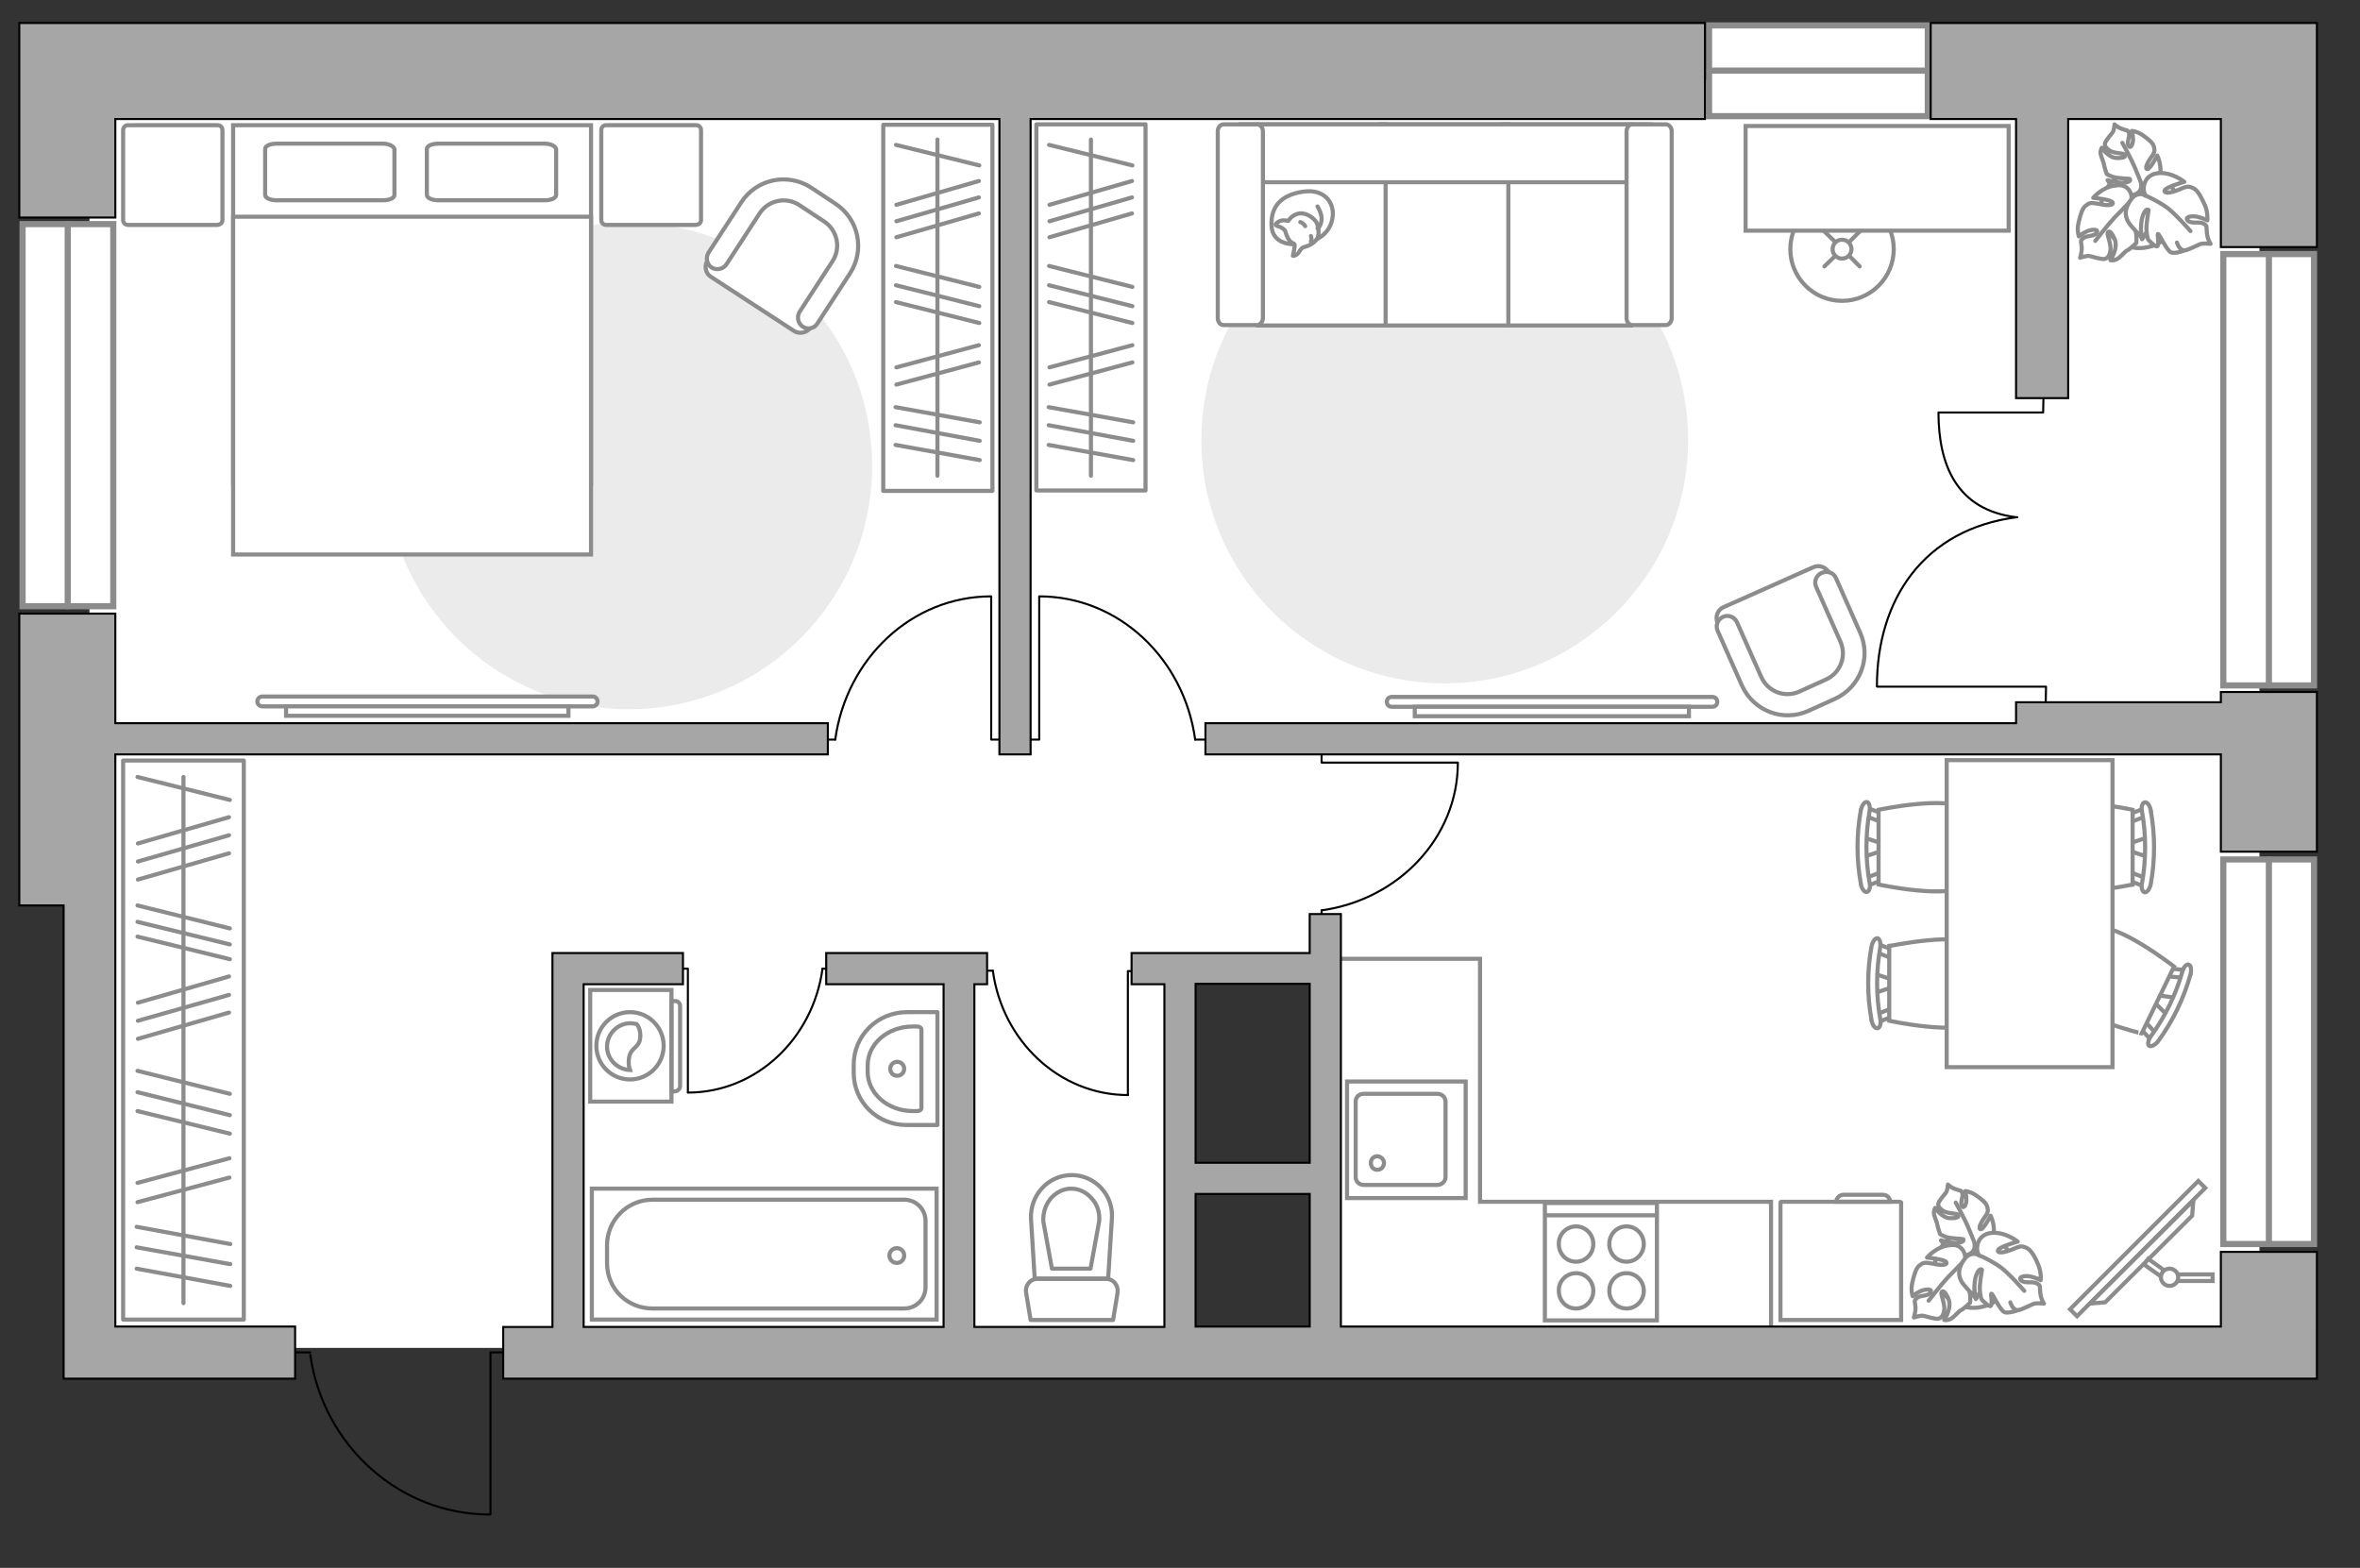 <?xml version="1.0" encoding="utf-8"?>
<!-- Generator: Adobe Illustrator 24.1.2, SVG Export Plug-In . SVG Version: 6.00 Build 0)  -->
<svg version="1.1" id="Слой_1" xmlns="http://www.w3.org/2000/svg" xmlns:xlink="http://www.w3.org/1999/xlink" x="0px" y="0px"
	 viewBox="0 0 575 382" style="enable-background:new 0 0 575 382;" xml:space="preserve">
<rect x="0" y="0" width="575" height="382" fill="#333333" stroke="none"/>
<style type="text/css">
	.st0{fill:#FFFFFF;}
	.st1{fill:#EBEBEB;}
	.st2{fill:none;stroke:#8C8C8C;stroke-miterlimit:10;}
	.st3{fill:#FFFFFF;stroke:#8C8C8C;stroke-linecap:round;stroke-miterlimit:10;}
	.st4{fill:none;stroke:#8C8C8C;stroke-linecap:round;stroke-miterlimit:10;}
	.st5{fill:none;stroke:#000000;stroke-width:0.5;stroke-linecap:round;stroke-linejoin:round;stroke-miterlimit:10;}
	.st6{fill:#FFFFFF;stroke:#8C8C8C;stroke-miterlimit:10;}
	.st7{fill-rule:evenodd;clip-rule:evenodd;fill:#FFFFFF;fill-opacity:0.1;stroke:#8C8C8C;stroke-miterlimit:10;}
	.st8{fill:none;stroke:#8C8C8C;stroke-linecap:round;stroke-linejoin:round;stroke-miterlimit:10;}
	.st9{fill:#FFFFFF;stroke:#8C8C8C;stroke-linecap:round;stroke-linejoin:round;stroke-miterlimit:10;}
	.st10{fill:#FFFFFF;stroke:#8C8C8C;stroke-width:1;stroke-miterlimit:10;}
	.st11{fill:#FFFFFF;stroke:#8C8C8C;stroke-width:1.5;stroke-linecap:round;stroke-miterlimit:10;}
	.st12{fill:none;stroke:#8C8C8C;stroke-width:1.5;stroke-linecap:round;stroke-miterlimit:10;}
	.st13{fill:#A6A6A6;stroke:#000000;stroke-width:0.5;stroke-miterlimit:10;}
</style>
<g id="bg_1_">
	<rect x="322.1" y="19.5" class="st0" width="228.4" height="310.6"/>
	<rect x="21.8" y="11.1" class="st0" width="267.8" height="317.3"/>
	<rect x="221" y="17.3" class="st0" width="173.5" height="218.7"/>
</g>
<g id="furniture_1_">
	<path id="Vector_5_" class="st1" d="M153.2,172.8c-32.8,0-59.3-26.6-59.3-59.3c0-32.8,26.6-59.3,59.3-59.3
		c32.8,0,59.3,26.6,59.3,59.3S186,172.8,153.2,172.8z"/>
	<g>
		<path id="Vector_8_1_" class="st2" d="M462.9,292.8H434c-0.1,0-0.2,0.1-0.2,0.2v28.6h29.4V293C463.1,292.9,463,292.8,462.9,292.8z
			"/>
		<path id="Vector_9_1_" class="st2" d="M447.4,292.8h13.1c0-1-0.8-1.7-1.7-1.7h-9.6C448.2,291.1,447.4,291.9,447.4,292.8z"/>
	</g>
	<g>
		<circle class="st3" cx="448.8" cy="60.7" r="12.6"/>
		<line class="st4" x1="453.1" y1="64.9" x2="450.6" y2="62.4"/>
		<circle class="st3" cx="448.8" cy="60.7" r="2.3"/>
		<line class="st4" x1="447.1" y1="58.9" x2="444.5" y2="56.4"/>
		<line class="st4" x1="453.1" y1="56.4" x2="450.6" y2="58.9"/>
		<line class="st4" x1="447.1" y1="62.4" x2="444.5" y2="64.9"/>
	</g>
	<g id="Group_31_2_">
		<path id="Vector_149_2_" class="st5" d="M253.2,145.4v34.8h-3.5"/>
		<path id="Vector_150_2_" class="st5" d="M294.8,180.2h-3.6"/>
		<path id="Vector_151_2_" class="st5" d="M291.2,180.2c-2.7-19.7-18.6-34.9-38-34.9"/>
	</g>
	<g id="Group_31_8_">
		<path id="Vector_149_8_" class="st5" d="M355.1,185.8H322v-3.3"/>
		<path id="Vector_150_8_" class="st5" d="M322,225.2v-3.4"/>
		<path id="Vector_151_8_" class="st5" d="M322,221.8c18.7-2.6,33.2-17.7,33.2-36"/>
	</g>
	<g id="Group_31_5_">
		<path id="Vector_149_5_" class="st5" d="M241.5,145.4v34.8h3.5"/>
		<path id="Vector_150_5_" class="st5" d="M199.9,180.2h3.6"/>
		<path id="Vector_151_5_" class="st5" d="M203.5,180.2c2.7-19.7,18.6-34.9,38-34.9"/>
	</g>
	<g id="Group_31_7_">
		<path id="Vector_149_7_" class="st5" d="M274.8,266.8v-30.2h3"/>
		<path id="Vector_150_7_" class="st5" d="M238.8,236.5h3.1"/>
		<path id="Vector_151_7_" class="st5" d="M241.9,236.5c2.3,17.1,16.2,30.3,32.9,30.3"/>
	</g>
	<g id="Group_31_6_">
		<path id="Vector_149_6_" class="st5" d="M167.6,266.1V236h-3"/>
		<path id="Vector_150_6_" class="st5" d="M203.5,236h-3.1"/>
		<path id="Vector_151_6_" class="st5" d="M200.4,236c-2.3,17-16.1,30.2-32.8,30.2"/>
	</g>
	<g>
		<g>
			<path class="st6" d="M163.6,241.2v27.2h-19.8v-27.2H163.6z"/>
			<path class="st7" d="M165.7,245.1v19.5c0,0.7-0.6,1.3-1.3,1.3h-0.8v-22h0.8C165.1,243.8,165.7,244.4,165.7,245.1z"/>
		</g>
		<g>
			<circle class="st6" cx="153.5" cy="254.8" r="8.2"/>
			<path class="st6" d="M156,252.7c-0.2,2.9-2.6,2.3-2.8,5.6c-0.1,1.1,0.1,1.8,0.3,2.4c-3.1-0.1-5.6-2.7-5.6-5.7
				c0-3.1,2.6-5.7,5.7-5.7c0.5,0,1,0.1,1.5,0.2C155.6,250,156.1,251.2,156,252.7z"/>
		</g>
	</g>
	<g>
		<rect x="252.5" y="30.3" class="st8" width="26.6" height="89.2"/>
		<line class="st8" x1="276.1" y1="112.1" x2="255.5" y2="108.4"/>
		<line class="st8" x1="276.1" y1="107.4" x2="255.5" y2="103.6"/>
		<line class="st8" x1="275.8" y1="52" x2="255.7" y2="57.8"/>
		<line class="st8" x1="275.8" y1="48.1" x2="255.7" y2="53.9"/>
		<line class="st8" x1="275.8" y1="44.1" x2="255.7" y2="49.9"/>
		<line class="st8" x1="276.1" y1="102.9" x2="255.5" y2="99.2"/>
		<line class="st8" x1="275.9" y1="88.3" x2="255.7" y2="93.7"/>
		<line class="st8" x1="275.9" y1="84.1" x2="255.7" y2="89.5"/>
		<line class="st8" x1="275.9" y1="78.7" x2="255.6" y2="73.6"/>
		<line class="st8" x1="275.9" y1="69.9" x2="255.6" y2="64.8"/>
		<line class="st8" x1="275.9" y1="40.3" x2="255.6" y2="35.3"/>
		<line class="st8" x1="275.9" y1="74.6" x2="255.6" y2="69.5"/>
		<line class="st8" x1="265.8" y1="115.9" x2="265.8" y2="34"/>
	</g>
	<g>
		<rect x="30" y="185.3" class="st8" width="29.4" height="136.2"/>
		<line class="st8" x1="56.1" y1="313.3" x2="33.3" y2="309.1"/>
		<line class="st8" x1="56.1" y1="308" x2="33.3" y2="303.9"/>
		<line class="st8" x1="55.8" y1="246.7" x2="33.6" y2="253.1"/>
		<line class="st8" x1="55.8" y1="242.4" x2="33.6" y2="248.7"/>
		<line class="st8" x1="55.8" y1="237.9" x2="33.6" y2="244.3"/>
		<line class="st8" x1="56.1" y1="303.1" x2="33.3" y2="298.9"/>
		<line class="st8" x1="55.9" y1="286.9" x2="33.5" y2="292.9"/>
		<line class="st8" x1="55.9" y1="282.2" x2="33.5" y2="288.2"/>
		<line class="st8" x1="56" y1="276.2" x2="33.5" y2="270.7"/>
		<line class="st8" x1="56" y1="266.5" x2="33.5" y2="260.9"/>
		<line class="st8" x1="56" y1="233.7" x2="33.5" y2="228.2"/>
		<line class="st8" x1="55.8" y1="207.9" x2="33.6" y2="214.3"/>
		<line class="st8" x1="55.8" y1="203.5" x2="33.6" y2="209.9"/>
		<line class="st8" x1="55.8" y1="199.1" x2="33.6" y2="205.5"/>
		<line class="st8" x1="56" y1="194.9" x2="33.5" y2="189.3"/>
		<line class="st8" x1="56" y1="230.1" x2="33.5" y2="224.6"/>
		<line class="st8" x1="56" y1="226.2" x2="33.5" y2="220.6"/>
		<line class="st8" x1="56" y1="271.7" x2="33.5" y2="266.1"/>
		<line class="st8" x1="44.7" y1="317.5" x2="44.7" y2="189.3"/>
	</g>
	<g>
		<rect x="215.2" y="30.4" class="st8" width="26.6" height="89.2"/>
		<line class="st8" x1="238.7" y1="112.1" x2="218.2" y2="108.4"/>
		<line class="st8" x1="238.7" y1="107.4" x2="218.2" y2="103.6"/>
		<line class="st8" x1="238.5" y1="52" x2="218.4" y2="57.8"/>
		<line class="st8" x1="238.5" y1="48.1" x2="218.4" y2="53.9"/>
		<line class="st8" x1="238.5" y1="44.1" x2="218.4" y2="49.9"/>
		<line class="st8" x1="238.7" y1="102.9" x2="218.2" y2="99.2"/>
		<line class="st8" x1="238.5" y1="88.3" x2="218.4" y2="93.7"/>
		<line class="st8" x1="238.5" y1="84.1" x2="218.4" y2="89.5"/>
		<line class="st8" x1="238.6" y1="78.7" x2="218.3" y2="73.6"/>
		<line class="st8" x1="238.6" y1="69.9" x2="218.3" y2="64.8"/>
		<line class="st8" x1="238.6" y1="40.3" x2="218.3" y2="35.3"/>
		<line class="st8" x1="238.6" y1="74.6" x2="218.3" y2="69.5"/>
		<line class="st8" x1="228.4" y1="115.9" x2="228.4" y2="34"/>
	</g>
	<polyline class="st2" points="324.8,233.6 360.6,233.6 360.6,292.8 431.5,292.8 431.5,326.7 	"/>
	<g id="Group_2_6_">
		<g id="Group_3_6_">
			<path id="Vector_10_6_" class="st6" d="M454,204l5.1,1.7v1.4l-5.1,1.7V204z"/>
		</g>
		<g id="Group_4_6_">
			<path id="Vector_11_6_" class="st6" d="M459,213.6c0,0.5-0.3,0.9-0.6,0.9l-4.1,1.6c-0.4,0.2-0.8-0.2-0.9-0.7
				c-0.1-0.6,0.2-1.1,0.5-1.2l4.1-1.6c0.4-0.2,0.8,0.2,0.9,0.7C459,213.4,459,213.5,459,213.6z"/>
		</g>
		<g id="Group_5_6_">
			<path id="Vector_12_6_" class="st6" d="M459,199.2c0,0.1,0,0.2,0,0.3c-0.1,0.6-0.5,0.9-0.9,0.7l-4.1-1.6
				c-0.4-0.2-0.6-0.7-0.5-1.3s0.5-0.9,0.9-0.7l4.1,1.6C458.7,198.3,459,198.7,459,199.2z"/>
		</g>
		<path id="Vector_13_6_" class="st6" d="M479,197.3c3.2,3.2,3.2,15,0,18.2c-3.8,3.8-21.3,0-21.3,0v-18.2
			C457.7,197.3,475.2,193.6,479,197.3z"/>
		<path id="Vector_14_6_" class="st6" d="M455.5,197.7c-1,5.7-1,11.6,0,17.3c0.3,1.2-0.1,2.2-0.6,2.3c-0.6,0.2-1.3-0.7-1.5-1.9
			c-1.1-6-1.1-12.1,0-18.1c0.3-1.2,0.9-2,1.5-1.9C455.4,195.5,455.7,196.6,455.5,197.7z"/>
	</g>
	<g id="Group_2_5_">
		<g id="Group_3_5_">
			<path id="Vector_10_5_" class="st6" d="M456.6,237.2l5.1,1.7v1.4l-5.1,1.7V237.2z"/>
		</g>
		<g id="Group_4_5_">
			<path id="Vector_11_5_" class="st6" d="M461.6,246.8c0,0.5-0.3,0.9-0.6,0.9l-4.1,1.6c-0.4,0.2-0.8-0.2-0.9-0.7
				c-0.1-0.6,0.2-1.1,0.5-1.2l4.1-1.6c0.4-0.2,0.8,0.2,0.9,0.7C461.6,246.7,461.6,246.7,461.6,246.8z"/>
		</g>
		<g id="Group_5_5_">
			<path id="Vector_12_5_" class="st6" d="M461.6,232.4c0,0.1,0,0.2,0,0.3c-0.1,0.6-0.5,0.9-0.9,0.7l-4.1-1.6
				c-0.4-0.2-0.6-0.7-0.5-1.3s0.5-0.9,0.9-0.7l4.1,1.6C461.3,231.5,461.6,232,461.6,232.4z"/>
		</g>
		<path id="Vector_13_5_" class="st6" d="M481.6,230.5c3.2,3.2,3.2,15,0,18.2c-3.8,3.8-21.3,0-21.3,0v-18.2
			C460.4,230.5,477.9,226.8,481.6,230.5z"/>
		<path id="Vector_14_5_" class="st6" d="M458.1,230.9c-1,5.7-1,11.6,0,17.3c0.3,1.2-0.1,2.2-0.6,2.3c-0.6,0.2-1.3-0.7-1.5-1.9
			c-1.1-6-1.1-12.1,0-18.1c0.3-1.2,0.9-2,1.5-1.9C458,228.8,458.3,229.8,458.1,230.9z"/>
	</g>
	<g id="Group_2_4_">
		<g id="Group_3_4_">
			<path id="Vector_10_4_" class="st6" d="M528.1,247.4l-3.8-3.8l0.6-1.2l5.3,0.7L528.1,247.4z"/>
		</g>
		<g id="Group_4_4_">
			<path id="Vector_11_4_" class="st6" d="M527.9,236.6c0.2-0.4,0.6-0.7,0.9-0.6l4.4,0.4c0.4,0,0.6,0.5,0.5,1
				c-0.2,0.5-0.6,0.9-0.9,0.9l-4.4-0.4c-0.4,0-0.6-0.5-0.5-1C527.8,236.8,527.8,236.7,527.9,236.6z"/>
		</g>
		<g id="Group_5_4_">
			<path id="Vector_12_4_" class="st6" d="M521.6,249.6c0-0.1,0.1-0.1,0.1-0.2c0.3-0.5,0.8-0.6,1.1-0.3l3,3.2
				c0.3,0.3,0.2,0.9-0.1,1.3c-0.3,0.5-0.8,0.6-1.1,0.3l-3-3.2C521.4,250.5,521.4,250,521.6,249.6z"/>
		</g>
		<path id="Vector_13_4_" class="st6" d="M502.7,242.5c-1.5-4.3,3.6-14.9,7.9-16.3c5-1.7,19.1,9.3,19.1,9.3l-7.9,16.3
			C521.9,251.8,504.5,247.6,502.7,242.5z"/>
		<path id="Vector_14_4_" class="st6" d="M524.1,252.4c3.4-4.7,6-10,7.6-15.6c0.3-1.2,1-1.9,1.5-1.8c0.6,0.1,0.8,1.2,0.5,2.4
			c-1.6,5.8-4.3,11.4-7.9,16.3c-0.7,0.9-1.7,1.4-2.2,1.1C523.2,254.5,523.4,253.3,524.1,252.4z"/>
	</g>
	<g id="Group_2_2_">
		<g id="Group_3_2_">
			<path id="Vector_10_2_" class="st6" d="M523.3,208.8l-5.1-1.7v-1.4l5.1-1.7V208.8z"/>
		</g>
		<g id="Group_4_2_">
			<path id="Vector_11_2_" class="st6" d="M518.4,199.2c0-0.5,0.3-0.9,0.6-0.9l4.1-1.6c0.4-0.2,0.8,0.2,0.9,0.7
				c0.1,0.6-0.2,1.1-0.5,1.2l-4.1,1.6c-0.4,0.2-0.8-0.2-0.9-0.7C518.4,199.4,518.4,199.3,518.4,199.2z"/>
		</g>
		<g id="Group_5_2_">
			<path id="Vector_12_2_" class="st6" d="M518.4,213.6c0-0.1,0-0.2,0-0.3c0.1-0.6,0.5-0.9,0.9-0.7l4.1,1.6c0.4,0.2,0.6,0.7,0.5,1.3
				s-0.5,0.9-0.9,0.7l-4.1-1.6C518.6,214.5,518.4,214.1,518.4,213.6z"/>
		</g>
		<path id="Vector_13_2_" class="st6" d="M498.3,215.5c-3.2-3.2-3.2-15,0-18.2c3.8-3.8,21.3,0,21.3,0v18.2
			C519.6,215.5,502.1,219.3,498.3,215.5z"/>
		<path id="Vector_14_2_" class="st6" d="M521.9,215.1c1-5.7,1-11.6,0-17.3c-0.3-1.2,0.1-2.2,0.6-2.3c0.6-0.2,1.3,0.7,1.5,1.9
			c1.1,6,1.1,12.1,0,18.1c-0.3,1.2-0.9,2-1.5,1.9C522,217.3,521.6,216.2,521.9,215.1z"/>
	</g>
	<path id="Vector_35_1_" class="st6" d="M474.3,260v-74.8h40.4v60.5V260H474.3z"/>
	<g>
		<g>
			<polyline class="st5" points="472.4,100.5 497.8,100.5 497.9,95.6 			"/>
			<path class="st5" d="M491.1,126c-14.2-1.8-18.8-12.5-18.8-25.5"/>
		</g>
		<g>
			<polyline class="st5" points="457.4,167.3 498.5,167.3 498.4,173.1 			"/>
			<path class="st5" d="M491.5,126c-22.9,2.9-34.2,20.2-34.2,41.2"/>
		</g>
	</g>
	<g>
		<path id="Vector_37_9_" class="st6" d="M193.4,80.6l-20.1-13.1c-1.4-0.8-1.8-2.7-0.9-4.1l9-13.9c3.3-5.1,10.1-6.5,15.2-3.2
			l6.7,4.4c5.1,3.3,6.5,10.1,3.2,15.2l-9,13.9C196.6,81.1,194.7,81.5,193.4,80.6z"/>
		<path id="Vector_38_9_" class="st6" d="M195.6,79.6c-1.2-0.8-1.5-2.4-0.8-3.6l8-12.3c2.2-3.3,1.2-7.7-2.1-9.8l-5.9-3.9
			c-3.3-2.2-7.7-1.2-9.8,2.1l-8,12.3c-0.8,1.2-2.4,1.5-3.6,0.8c-1.2-0.8-1.5-2.4-0.8-3.6l8-12.3c3.7-5.7,11.3-7.3,17-3.6l5.9,3.9
			c5.7,3.7,7.3,11.3,3.6,17l-8,12.3C198.4,80,196.8,80.4,195.6,79.6z"/>
	</g>
	<path id="Vector_4_" class="st1" d="M352,166.5c-32.8,0-59.3-26.6-59.3-59.3c0-32.8,26.6-59.3,59.3-59.3
		c32.8,0,59.3,26.6,59.3,59.3S384.7,166.5,352,166.5z"/>
	<g>
		<path id="Vector_54_2_" class="st6" d="M397.4,30.3h-31.1v49h31.1V30.3z"/>
		<path id="Vector_55_2_" class="st6" d="M367.5,30.3h-31.1v49h31.1V30.3z"/>
		<path id="Vector_56_2_" class="st6" d="M337.6,30.3h-31.1v49h31.1V30.3z"/>
		<path id="Vector_57_2_" class="st6" d="M399.1,44.4l2.9-14.1h-99.8v14.1H399.1z"/>
		<path id="Vector_58_2_" class="st6" d="M396.3,32v45.5c0,0.9,0.6,1.7,1.4,1.7h8.2c0.7,0,1.4-0.8,1.4-1.7V32c0-0.9-0.6-1.7-1.4-1.7
			h-8.2C396.9,30.3,396.3,31.1,396.3,32z"/>
		<path id="Vector_59_2_" class="st6" d="M296.7,32v45.5c0,0.9,0.6,1.7,1.4,1.7h8.2c0.7,0,1.4-0.8,1.4-1.7V32c0-0.9-0.6-1.7-1.4-1.7
			h-8.2C297.3,30.3,296.7,31.1,296.7,32z"/>
		<g>
			<path class="st9" d="M315.2,59.5c0,0-5.2,0.2-5.4-4.5c-0.2-4.7,2.3-7.5,7.7-8.3c5.4-0.8,7.9,3,7.1,6.7
				C323.9,57.1,320.4,59.5,315.2,59.5z"/>
			<path class="st9" d="M313.1,56.2c0,0-0.5-0.7-1.5-1s-0.8-0.6-0.8-0.6s0.9-1.1,2.3-0.9c0.8,0.1,0.8,0.1,0.8,0.1s0.9-1.6,2.8-1.8
				c1.8-0.2,3.8,1.4,4.2,2.5c0.4,1.2,0.6,2.9-0.1,3.8c-0.7,1-2.1,1.7-3.1,1.9c-0.9,0.2-1.1,1.5-1.9,1.9s-0.8,0.2-0.8,0.2
				s0.6-2.4,0.4-2.8C315.1,59.1,314,59.4,313.1,56.2z"/>
			<path class="st9" d="M318,55.1c0,0-0.3-0.7-1.2-1"/>
			<path class="st9" d="M319.4,57.5c0,0,0.3,0.7,0,1.3"/>
			<path class="st8" d="M321,55.6c0,0,0.8-0.2,1-2.1c0.1-1.5-1-3.2-1-3.2"/>
		</g>
	</g>
	<g>
		<path id="Vector_37_3_" class="st6" d="M441.8,138.2l-21.8,9.7c-1.5,0.6-2.2,2.4-1.5,3.9l6.7,15.1c2.4,5.5,8.9,8,14.4,5.6l7.3-3.2
			c5.5-2.4,8-8.9,5.6-14.4l-6.7-15.1C445,138.2,443.3,137.5,441.8,138.2z"/>
		<path id="Vector_38_4_" class="st6" d="M443.8,139.6c-1.3,0.6-1.9,2.1-1.3,3.4l5.9,13.3c1.6,3.6,0,7.7-3.6,9.3l-6.4,2.9
			c-3.6,1.6-7.7,0-9.3-3.6l-5.9-13.3c-0.6-1.3-2.1-1.9-3.4-1.3c-1.3,0.6-1.9,2.1-1.3,3.4l5.9,13.3c2.8,6.2,10,9,16.2,6.2l6.4-2.9
			c6.2-2.8,9-10,6.2-16.2l-5.9-13.3C446.7,139.5,445.2,139,443.8,139.6z"/>
	</g>
	<g>
		<path class="st6" d="M339.1,172.2c-0.7,0-1.2-0.5-1.2-1.2s0.5-1.2,1.2-1.2h78.1c0.7,0,1.2,0.5,1.2,1.2s-0.5,1.2-1.2,1.2H339.1z"/>
		<rect x="344.7" y="172.2" class="st6" width="66.8" height="2.3"/>
	</g>
	<g>
		<path id="Vector_98_2_" class="st6" d="M56.8,117.8H144V30.5H56.8V117.8z"/>
		<path id="Vector_99_2_" class="st6" d="M144,135.1H56.8V52.8h76.9H144V64V135.1z"/>
		<path id="Vector_100_2_" class="st8" d="M93.3,35H67.4c-1.5,0-2.8,0.5-2.8,1.3v11.2c0,0.7,1.2,1.3,2.8,1.3h25.9
			c1.5,0,2.8-0.5,2.8-1.3V36.3C95.9,35.6,94.7,35,93.3,35z"/>
		<path id="Vector_101_2_" class="st8" d="M132.7,35h-25.9c-1.5,0-2.8,0.5-2.8,1.3v11.2c0,0.7,1.2,1.3,2.8,1.3h25.9
			c1.5,0,2.8-0.5,2.8-1.3V36.3C135.3,35.6,134.2,35,132.7,35z"/>
	</g>
	<path id="Vector_5_3_" class="st9" d="M170.8,53.6V31.7c0-0.7-0.5-1.2-1.2-1.2h-21.9c-0.7,0-1.2,0.5-1.2,1.2v21.9
		c0,0.7,0.5,1.2,1.2,1.2h21.9C170.3,54.7,170.8,54.3,170.8,53.6z"/>
	<path id="Vector_5_2_" class="st9" d="M54.2,53.6V31.7c0-0.7-0.5-1.2-1.2-1.2H31.2c-0.7,0-1.2,0.5-1.2,1.2v21.9
		c0,0.7,0.5,1.2,1.2,1.2H53C53.7,54.7,54.2,54.3,54.2,53.6z"/>
	<g>
		<path class="st6" d="M63.9,172.1c-0.7,0-1.2-0.6-1.2-1.2c0-0.7,0.6-1.2,1.2-1.2h80.5c0.7,0,1.2,0.6,1.2,1.2c0,0.7-0.6,1.2-1.2,1.2
			H63.9z"/>
		<rect x="69.7" y="172.1" class="st6" width="68.8" height="2.3"/>
	</g>
	<rect x="425.3" y="30.7" class="st6" width="64.1" height="25.5"/>
	<g>
		
			<rect x="498.8" y="303" transform="matrix(0.707 -0.707 0.707 0.707 -62.519 457.418)" class="st10" width="44.2" height="2.4"/>
		<polygon class="st6" points="512.9,317.3 534.1,296.2 534.4,292.5 509.2,317.6 		"/>
		<g>
			<path class="st6" d="M530.6,311.2c0,0.3-0.1,0.6-0.2,0.9h8.7v-1.6h-8.6C530.6,310.7,530.6,310.9,530.6,311.2z"/>
			<path class="st6" d="M526.5,311c0.1-0.6,0.4-1.1,0.8-1.5l-3.9-2.8l-1,1.4L526.5,311z"/>
		</g>
		<circle class="st6" cx="528.6" cy="311.2" r="2.1"/>
	</g>
	<g>
		<path id="Vector_60_6_" class="st6" d="M478.8,299.9c-5.1,1.1-8.4,6.2-7.2,11.3c1.1,5.1,6.2,8.4,11.3,7.2
			c5.1-1.1,8.4-6.2,7.2-11.3C488.9,302,483.9,298.8,478.8,299.9z"/>
		<path class="st9" d="M481.1,303.2c0,0,0.3,1.7-1.4,2.4c-1.7,0.8-3.5,1-5.1-1.1s-1.7-2.3-1.7-2.3s2.7,0.8,4.2,0.6
			c1.5-0.2,1.4-0.8,1.2-0.9s-2.8-0.1-4.1-0.5c-1.3-0.5-1.5-0.7-1.5-0.7s-0.7-2-0.7-2.4c0-0.3-0.6-1.6-0.8-2.5
			c-0.1-0.9,0.3-1.5,0.3-1.5s1.7,2.6,3.8,2.5c2.2,0,2-0.6,1.7-0.9c-0.4-0.3-2.5-0.2-3.6-0.9c-1-0.7-1.3-1.3-1.1-1.9
			c0.2-0.6,1.4-2,1.8-2.5s0.5-2,0.5-2s0.6,0.7,1.8,1.1c1.2,0.5,1.3,0.1,1.7,1c0.3,0.9-0.6,2.2-0.1,3.1s1.1-0.4,1.1-1.5
			c0-1.2-0.3-2.1-0.3-2.1s1.3,0.1,2.6,1c1.3,0.9,2.6,1.9,2.8,2.9c0.2,0.9,0.3,1.2-0.8,2.7c-1.1,1.6-1.4,2.7-0.8,2.7
			c0.7,0,2.4-3.3,2.4-3.3s1.4,2.8,0.5,5.4C484.8,304.3,482.1,304.1,481.1,303.2z"/>
		<path class="st8" d="M476.5,293c0,0,2.1,3.8,2.9,5.7c0.5,1.2,1.5,3.5,1.8,4.5c0.6,1.4,0.7,2.9,0.5,4.4"/>
		<path class="st9" d="M478.7,307.3c0,0,1.6-1.1,3.2,0.4s2.7,3.3,1.2,6s-1.7,2.8-1.7,2.8s-0.3-3.3-1.2-4.7c-0.9-1.5-1.5-1.1-1.5-0.9
			s1.2,3,1.3,4.6c0.1,1.6,0,1.9,0,1.9s-1.8,1.7-2.2,1.8c-0.4,0.1-1.4,1.4-2.3,2s-1.8,0.4-1.8,0.4s2-3,1-5.2c-1-2.3-1.6-1.9-1.7-1.4
			s0.9,2.8,0.7,4.2c-0.2,1.4-0.8,2-1.5,2.1s-2.8-0.5-3.5-0.7s-2.4,0.4-2.4,0.4s0.4-1,0.4-2.5c-0.1-1.5-0.5-1.5,0.3-2.2
			c0.8-0.8,2.6-0.4,3.3-1.3c0.7-1-0.9-1-2.2-0.5c-1.2,0.5-2.1,1.3-2.1,1.3s-0.5-1.5-0.1-3.2c0.4-1.8,0.9-3.7,1.8-4.3
			c0.9-0.7,1.1-0.8,3.3-0.4c2.2,0.5,3.6,0.3,3.2-0.4c-0.4-0.7-4.7-1.1-4.7-1.1s2.4-2.8,5.5-3C478.2,302.8,479.2,305.9,478.7,307.3z"
			/>
		<path class="st8" d="M469.9,316.9c0,0,3.1-4,4.7-5.7c1.1-1.1,3.1-3.2,3.9-4c1.2-1.2,2.8-2.1,4.4-2.5"/>
		<g>
			<path class="st9" d="M489.8,317.3c0.5,1.5,1.3,2,2,1.9s2.9-1.2,3.6-1.5s2.6-0.1,2.6-0.1s-0.7-0.9-0.9-2.6
				c-0.2-1.7,0.2-1.7-0.8-2.3c-1-0.6-2.9,0.1-3.8-0.7c-1-0.9,0.8-1.3,2.2-1c1.4,0.3,2.5,0.9,2.5,0.9s0.2-1.7-0.5-3.5
				s-1.7-3.7-2.8-4.3c-1.1-0.5-1.4-0.7-3.6,0.3c-2.2,0.9-3.7,1-3.5,0.2s4.8-2.1,4.8-2.1s-3.1-2.5-6.5-2.1s-3.9,3.9-3,5.3
				c0,0-2-0.9-3.4,1s-2.2,4.1,0,6.6s2.4,2.7,2.4,2.7s-0.3-3.5,0.4-5.3c0.7-1.8,1.3-1.5,1.4-1.3c0,0.2-0.7,3.5-0.5,5.2s0.4,2,0.4,2
				s1.8,1.9,2.2,1.6c0.6-0.4-0.1-3.1,0.2-3c0.4,0.1,2.1,4.1,3.2,4.5s3.6-0.6,3.6-0.6"/>
			<path class="st8" d="M493.2,314.5c0,0-4-4.6-6.1-6c-1.4-0.9-3.4-2.1-5.1-2.7"/>
		</g>
	</g>
	<g>
		<path id="Vector_60_5_" class="st6" d="M519.3,41.7c-5.1,1.1-8.4,6.2-7.2,11.3c1.1,5.1,6.2,8.4,11.3,7.2c5.1-1.1,8.4-6.2,7.2-11.3
			C529.5,43.8,524.4,40.5,519.3,41.7z"/>
		<path class="st9" d="M521.7,44.9c0,0,0.3,1.7-1.4,2.4c-1.7,0.8-3.5,1-5.1-1.1s-1.7-2.3-1.7-2.3s2.7,0.8,4.2,0.6s1.4-0.8,1.2-0.9
			c-0.1-0.1-2.8-0.1-4.1-0.5c-1.3-0.5-1.5-0.7-1.5-0.7s-0.7-2-0.7-2.4c0-0.3-0.6-1.6-0.8-2.5c-0.1-0.9,0.3-1.5,0.3-1.5
			s1.7,2.6,3.8,2.5c2.2,0,2-0.6,1.7-0.9c-0.4-0.3-2.5-0.2-3.6-0.9c-1-0.7-1.3-1.3-1.1-1.9c0.2-0.6,1.4-2,1.8-2.5
			c0.4-0.5,0.5-2,0.5-2s0.6,0.7,1.8,1.1c1.2,0.5,1.3,0.1,1.7,1c0.3,0.9-0.6,2.2-0.1,3.1c0.5,0.9,1.1-0.4,1.1-1.5
			c0-1.2-0.3-2.1-0.3-2.1s1.3,0.1,2.6,1s2.6,1.9,2.8,2.9c0.2,0.9,0.3,1.2-0.8,2.7c-1.1,1.6-1.4,2.7-0.8,2.7c0.7,0,2.4-3.3,2.4-3.3
			s1.4,2.8,0.5,5.4C525.4,46,522.7,45.8,521.7,44.9z"/>
		<path class="st8" d="M517.1,34.8c0,0,2.1,3.8,2.9,5.7c0.5,1.2,1.5,3.5,1.8,4.5c0.6,1.4,0.7,2.9,0.5,4.4"/>
		<path class="st9" d="M519.2,49.1c0,0,1.6-1.1,3.2,0.4c1.6,1.5,2.7,3.3,1.2,6s-1.7,2.8-1.7,2.8s-0.3-3.3-1.2-4.7
			c-0.9-1.5-1.5-1.1-1.5-0.9c0,0.2,1.2,3,1.3,4.6s0,1.9,0,1.9s-1.8,1.7-2.2,1.8s-1.4,1.4-2.3,2c-0.9,0.6-1.8,0.4-1.8,0.4s2-3,1-5.2
			c-1-2.3-1.6-1.9-1.7-1.4c-0.1,0.5,0.9,2.8,0.7,4.2s-0.8,2-1.5,2.1s-2.8-0.5-3.5-0.7s-2.4,0.4-2.4,0.4s0.4-1,0.4-2.5
			c-0.1-1.5-0.5-1.5,0.3-2.2c0.8-0.8,2.6-0.4,3.3-1.3c0.7-1-0.9-1-2.2-0.5c-1.2,0.5-2.1,1.3-2.1,1.3s-0.5-1.5-0.1-3.2
			c0.4-1.8,0.9-3.7,1.8-4.3c0.9-0.7,1.1-0.8,3.3-0.4c2.2,0.5,3.6,0.3,3.2-0.4c-0.4-0.7-4.7-1.1-4.7-1.1s2.4-2.8,5.5-3
			C518.7,44.6,519.8,47.6,519.2,49.1z"/>
		<path class="st8" d="M510.5,58.7c0,0,3.1-4,4.7-5.7c1.1-1.1,3.1-3.2,3.9-4c1.2-1.2,2.8-2.1,4.5-2.5"/>
		<g>
			<path class="st9" d="M530.4,59.1c0.5,1.5,1.3,2,2,1.9s2.9-1.2,3.6-1.5c0.7-0.3,2.6-0.1,2.6-0.1s-0.7-0.9-0.9-2.6
				c-0.2-1.7,0.2-1.7-0.8-2.3s-2.9,0.1-3.8-0.7c-1-0.9,0.8-1.3,2.2-1s2.5,0.9,2.5,0.9s0.2-1.7-0.5-3.5c-0.8-1.8-1.7-3.7-2.8-4.3
				c-1.1-0.5-1.4-0.7-3.6,0.3c-2.2,0.9-3.7,1-3.5,0.2s4.8-2.1,4.8-2.1s-3.1-2.5-6.5-2.1s-3.9,3.9-3,5.3c0,0-2-0.9-3.4,1
				s-2.2,4.1,0,6.6s2.4,2.7,2.4,2.7s-0.3-3.5,0.4-5.3s1.3-1.5,1.4-1.3c0,0.2-0.7,3.5-0.5,5.2s0.4,2,0.4,2s1.8,1.9,2.2,1.6
				c0.6-0.4-0.1-3.1,0.2-3c0.4,0.1,2.1,4.1,3.2,4.5c1.1,0.4,3.6-0.6,3.6-0.6"/>
			<path class="st8" d="M533.7,56.3c0,0-4-4.6-6.1-6c-1.4-0.9-3.4-2.1-5.1-2.7"/>
		</g>
	</g>
</g>
<g id="windows_1_">
	<g>
		<rect x="5.5" y="54.6" class="st11" width="22.1" height="93.1"/>
		<line class="st12" x1="16.5" y1="54.6" x2="16.5" y2="147.7"/>
	</g>
	<g>
		<rect x="541.7" y="209.4" class="st11" width="22.1" height="93.7"/>
		<line class="st12" x1="552.8" y1="209.4" x2="552.8" y2="303.1"/>
	</g>
	<g>
		<rect x="541.7" y="61.9" class="st11" width="22.1" height="105.1"/>
		<line class="st12" x1="552.8" y1="61.9" x2="552.8" y2="167"/>
	</g>
	<g>
		<rect x="416.4" y="6.2" class="st11" width="53.3" height="22.1"/>
		<line class="st12" x1="416.4" y1="17.2" x2="469.6" y2="17.2"/>
	</g>
</g>
<g id="plan">
	<g id="Group_26_1_">
		<path id="Vector_130_1_" class="st8" d="M269.6,311.6h-16.9c-1.7,0-3,1.6-2.7,3.3l1.1,6.7h20.1l1.1-6.7
			C272.5,313.2,271.3,311.6,269.6,311.6z"/>
		<path id="Vector_131_1_" class="st8" d="M261.1,286.3c-5.7,0-10.2,4.9-9.9,10.7l0.9,14.5H270l0.9-14.5
			C271.4,291.2,266.8,286.3,261.1,286.3z"/>
		<path id="Vector_132_1_" class="st8" d="M256.3,309.1l-2.1-11.5c-0.1-2.1,0.5-4,1.8-5.6c1.3-1.5,3.1-2.4,5-2.4
			c1.9,0,3.7,0.9,5,2.4c1.4,1.5,2,3.5,1.8,5.6l-2.1,11.5H256.3z"/>
	</g>
	<g>
		<path id="Vector_133_2_" class="st8" d="M211.4,261.1v-1.5c0-5.3,4.9-9.5,11-9.5h1.1c0.5,0,1,0.3,1,0.8v19c0,0.5-0.4,0.8-1,0.8
			h-1.1C216.3,270.7,211.4,266.4,211.4,261.1z"/>
		<path id="Vector_134_2_" class="st8" d="M208,261.4v-2c0-7.1,5.8-12.8,13-12.8h7.4v27.5H221C213.8,274.2,208,268.5,208,261.4z"/>
		<path class="st8" d="M220.3,260.4c0,1-0.8,1.7-1.7,1.7c-1,0-1.7-0.8-1.7-1.7c0-1,0.8-1.7,1.7-1.7
			C219.5,258.7,220.3,259.4,220.3,260.4z"/>
	</g>
	<g>
		<g id="Group_27_2_">
			<path id="Vector_140_2_" class="st6" d="M357.1,291.9v-28.4h-28.9v28.4H357.1z"/>
		</g>
		<path id="Vector_141_2_" class="st6" d="M330.3,268.4v18.4c0,1.1,0.9,1.9,2,1.9h17.9c1.1,0,2-0.9,2-1.9v-18.4c0-1.1-0.9-1.9-2-1.9
			h-17.9C331.1,266.5,330.3,267.3,330.3,268.4z"/>
		<path id="Vector_139_2_" class="st6" d="M337.2,283.3c0,1-0.7,1.7-1.6,1.7c-1,0-1.6-0.7-1.6-1.7c0-0.9,0.7-1.6,1.6-1.6
			C336.5,281.8,337.2,282.5,337.2,283.3z"/>
	</g>
	<g>
		<g>
			<path id="Vector_135_2_" class="st6" d="M144.2,321.5h84v-31.9h-84V321.5z"/>
			<path id="Vector_136_2_" class="st6" d="M147.9,303.4v4.3c0,6.4,5,11.1,11.1,11.1h61.3c2.9,0,5.2-2.3,5.2-5.2v-16.1
				c0-2.9-2.3-5.2-5.2-5.2H159C152.8,292.3,147.9,297.3,147.9,303.4z"/>
		</g>
		<path class="st6" d="M220.3,305.9c0-1-0.8-1.8-1.8-1.8s-1.8,0.8-1.8,1.8s0.8,1.8,1.8,1.8C219.5,307.7,220.3,306.9,220.3,305.9z"/>
	</g>
	<g>
		<path id="Vector_142_2_" class="st6" d="M403.7,321.7h-27.3v-28.6h27.3V321.7z"/>
		<g id="Group_28_2_">
			<g id="Group_29_2_">
				<path id="Vector_143_2_" class="st6" d="M384,310.2c2.3,0,4.2,1.9,4.2,4.3s-1.9,4.3-4.2,4.3c-2.4,0-4.2-1.9-4.2-4.3
					C379.7,312.1,381.7,310.2,384,310.2z"/>
				<path id="Vector_144_2_" class="st6" d="M384,298.8c2.3,0,4.2,1.9,4.2,4.3s-1.9,4.3-4.2,4.3c-2.4,0-4.2-1.9-4.2-4.3
					C379.7,300.7,381.7,298.8,384,298.8z"/>
			</g>
			<g id="Group_30_2_">
				<path id="Vector_145_2_" class="st6" d="M396.3,310.2c2.3,0,4.2,1.9,4.2,4.3s-1.9,4.3-4.2,4.3c-2.4,0-4.2-1.9-4.2-4.3
					C392.1,312.1,393.9,310.2,396.3,310.2z"/>
				<path id="Vector_146_2_" class="st6" d="M396.3,298.8c2.3,0,4.2,1.9,4.2,4.3s-1.9,4.3-4.2,4.3c-2.4,0-4.2-1.9-4.2-4.3
					C392.1,300.7,393.9,298.8,396.3,298.8z"/>
			</g>
		</g>
		<path id="Vector_147_2_" class="st6" d="M376.5,296.1h27"/>
	</g>
	<g>
		<polyline class="st5" points="119.5,368.9 119.5,329.5 126.1,329.5 		"/>
		<line class="st5" x1="69.6" y1="329.5" x2="75.6" y2="329.5"/>
		<path class="st5" d="M75.6,330.1c3.1,22,21.6,38.9,43.8,38.9"/>
	</g>
	<path class="st13" d="M541.1,323.2H326.7V222.7h-7.6v9.5h-43.4v7.6h8v83.5h-11.9h-17.4h-17v-83.5h3.1v-7.6h-39.2v7.6h28.6v83.5
		h-87.7v-83.5h24.2v-7.6h-31.8v3.8v3.8v83.5h-12v12.6h131.9h17.4h269.2h6.5h16.9V305h-23.4L541.1,323.2L541.1,323.2z M319.1,239.7
		v43.6h-27.8v-43.6L319.1,239.7L319.1,239.7z M291.3,290.9h27.8v32.3h-27.8V290.9z"/>
	<polygon class="st13" points="541.1,171.1 491.2,171.1 491.2,176.2 293.7,176.2 293.7,183.8 491.2,183.8 531.7,183.8 541.1,183.8 
		541.1,207.5 564.5,207.5 564.5,168.6 541.1,168.6 	"/>
	<polygon class="st13" points="28.1,220.6 28.1,216.2 28.1,183.8 201.7,183.8 201.7,176.2 28.1,176.2 28.1,149.5 4.7,149.5 
		4.7,220.6 15.5,220.6 15.5,335.9 23.3,335.9 28.1,335.9 71.9,335.9 71.9,323.2 28.1,323.2 	"/>
	<g>
		<polygon class="st13" points="415.4,5.6 4.7,5.6 4.7,7.1 4.7,29 4.7,53 28.1,53 28.1,29 243.5,29 243.5,183.8 251.1,183.8 
			251.1,29 415.4,29 		"/>
		<polygon class="st13" points="470.4,5.6 470.4,29 491.2,29 491.2,97 503.9,97 503.9,29 541.1,29 541.1,60.2 564.5,60.2 564.5,29 
			564.5,21.2 564.5,5.6 		"/>
	</g>
</g>
<g id="points">
	<path id="r1" class="st8" d="M376.5,115.9"/>
	<path id="r2" class="st8" d="M161.4,117.8"/>
	<path id="k_00000147200364946741553420000003602754153467355784_" class="st8" d="M418.2,243.8"/>
	<path id="b" class="st8" d="M520.9,135.1"/>
	<path id="s1" class="st8" d="M184.9,277.7"/>
	<path id="s2" class="st8" d="M255.5,270.7"/>
	<path id="h_00000053515182544796624550000011899229686676332427_" class="st8" d="M92,266.8"/>
</g>
</svg>
